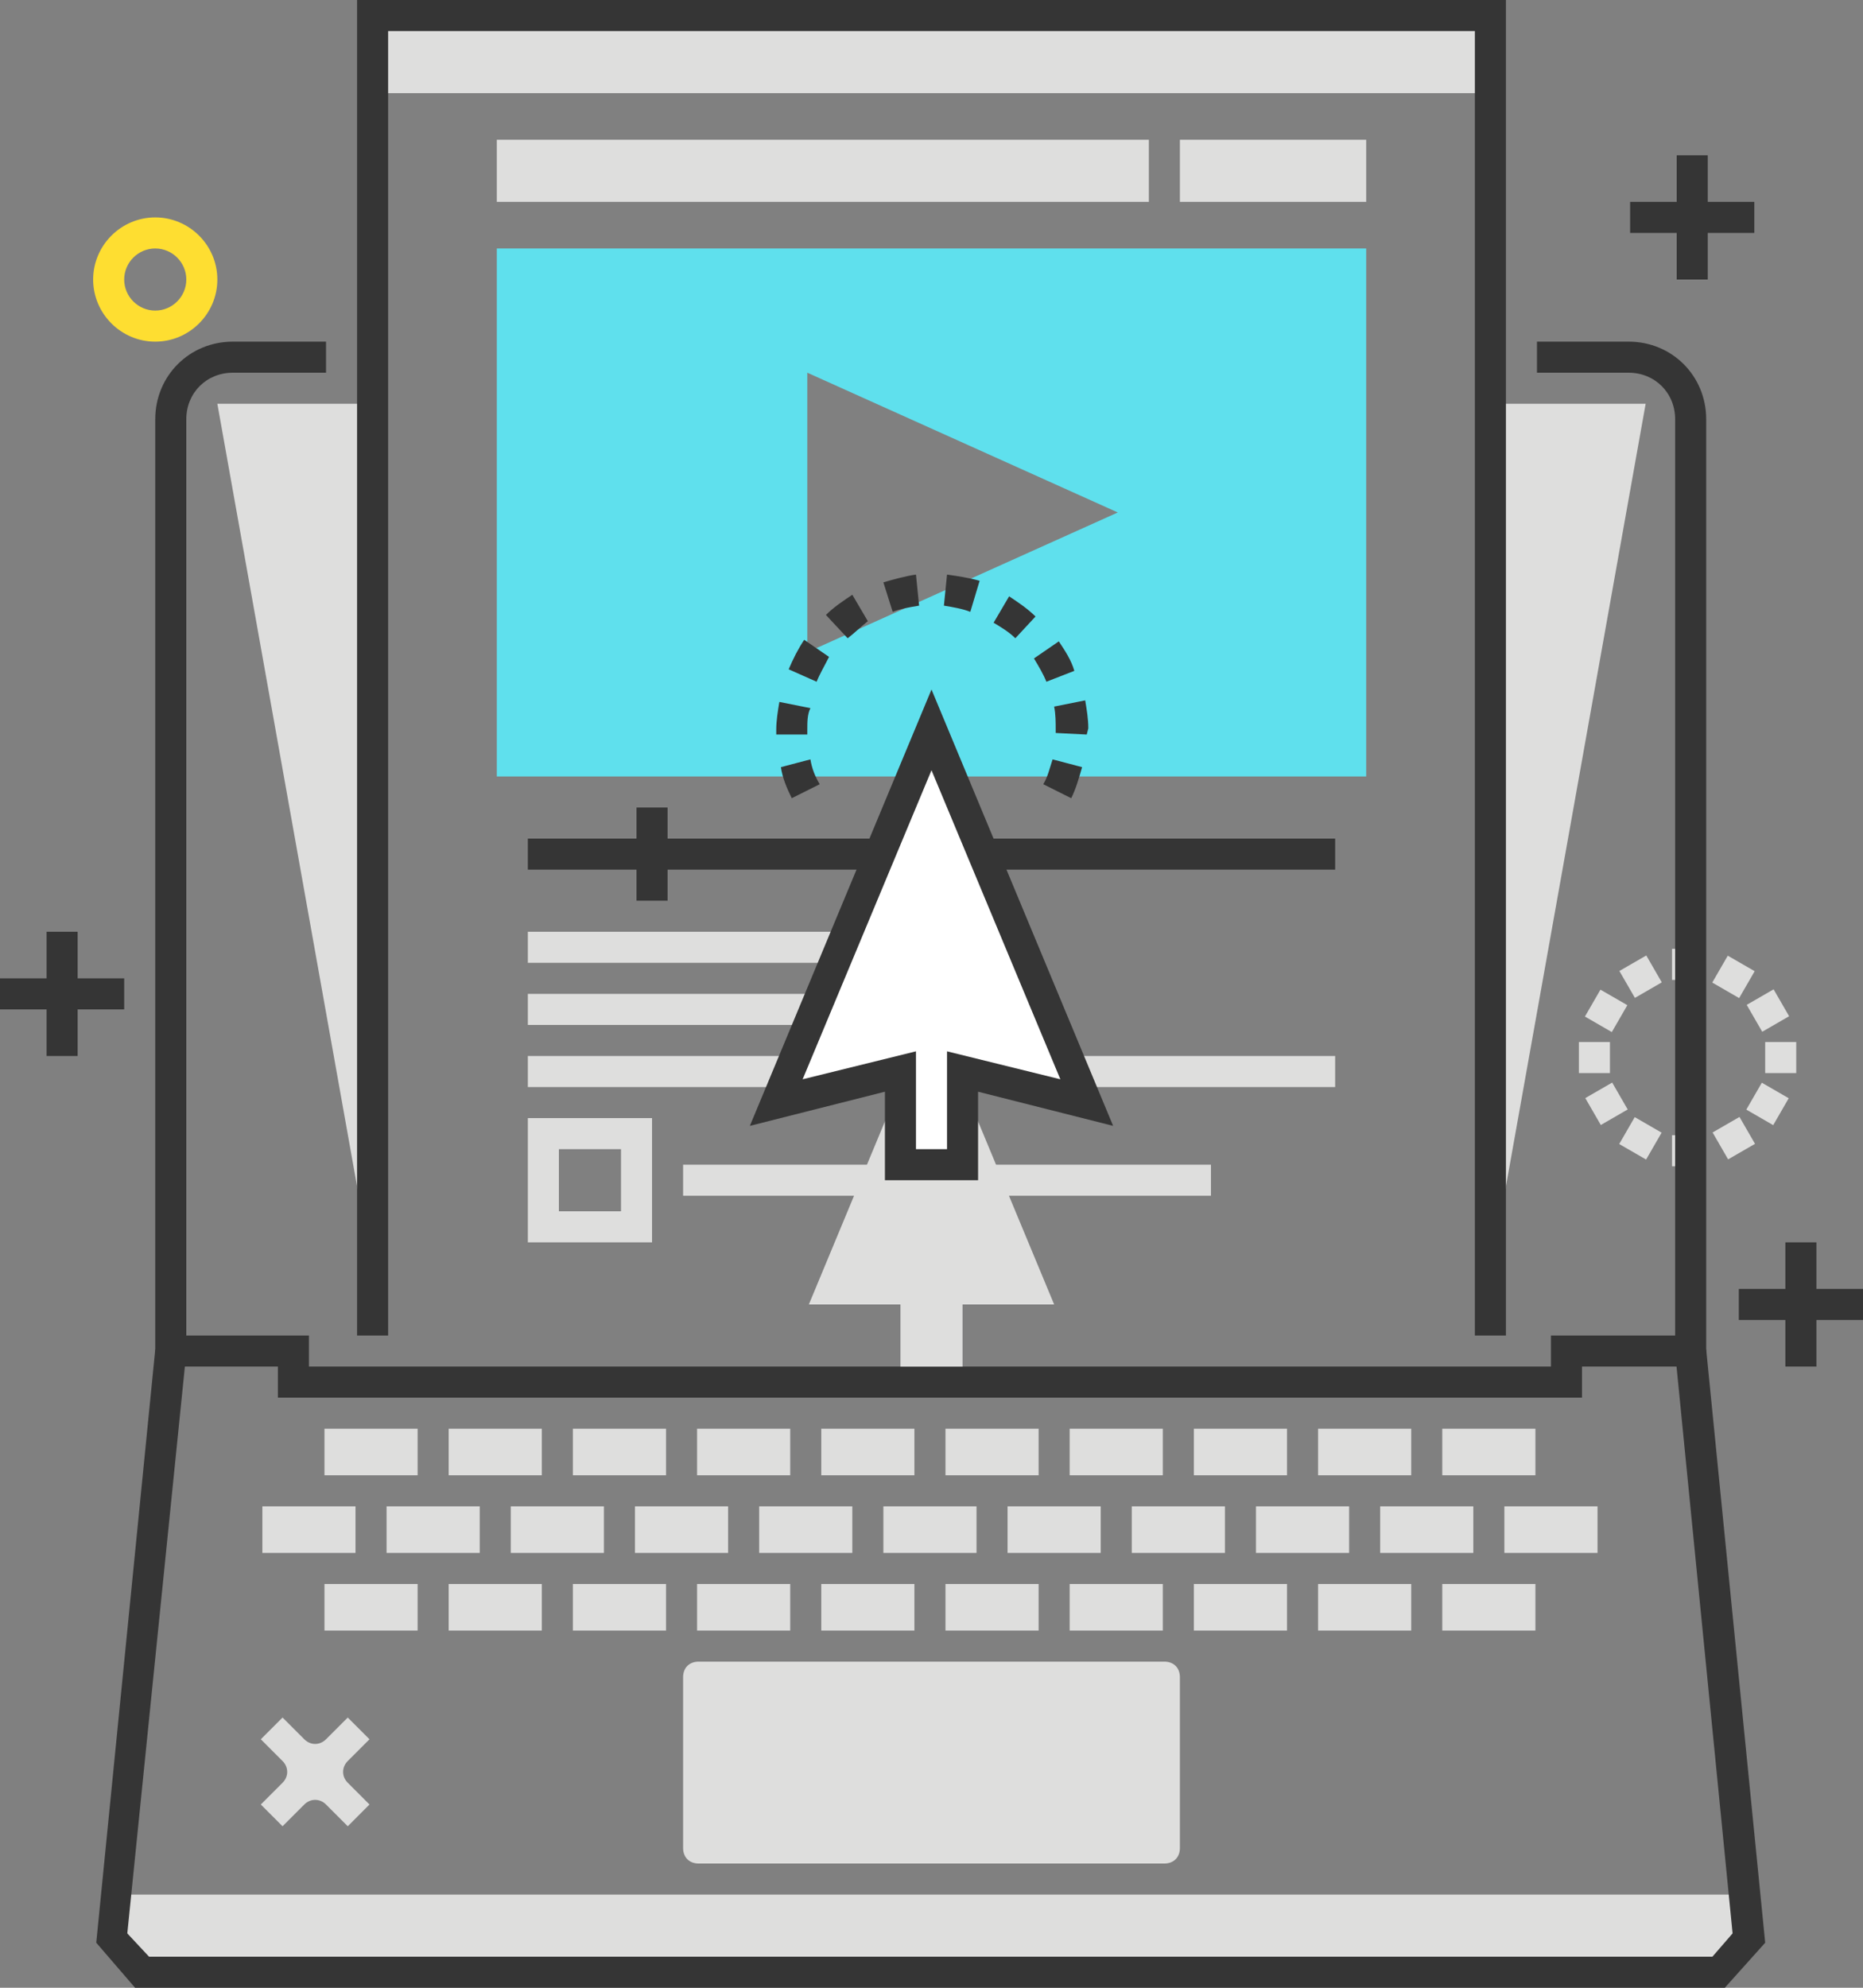 <svg xmlns="http://www.w3.org/2000/svg" xmlns:xlink="http://www.w3.org/1999/xlink" id="Layer_1" style="enable-background:new 0 0 120 128;" viewBox="0 0 120 128" xml:space="preserve"><rect x="0" y="0" width="120" height="128" fill="#808080" stroke="none"/><style type="text/css"> .st0{fill:#DEDEDD;} .st1{fill:#353535;} .st2{fill:#FEDE31;} .st3{fill:#5FE0ED;} .st4{fill:#FFFFFF;} </style><title></title><desc></desc><g id="Layer_2"><g><rect class="st0" height="2" transform="matrix(0.866 -0.5 0.5 0.866 -17.312 61.271)" width="2" x="104.7" y="61.9"></rect><rect class="st0" height="2" transform="matrix(0.866 -0.5 0.5 0.866 -21.704 65.663)" width="2" x="110.7" y="72.3"></rect><rect class="st0" height="2" transform="matrix(0.5 -0.866 0.866 0.5 -4.672 122.175)" width="2" x="102.5" y="64.1"></rect><rect class="st0" height="2" transform="matrix(0.5 -0.866 0.866 0.5 -4.673 134.174)" width="2" x="112.9" y="70.1"></rect><rect class="st0" height="2" width="2" x="101.7" y="67.1"></rect><rect class="st0" height="2" width="2" x="113.7" y="67.1"></rect><rect class="st0" height="2" transform="matrix(0.866 -0.5 0.5 0.866 -21.703 61.255)" width="2" x="102.5" y="70.1"></rect><rect class="st0" height="2" transform="matrix(0.866 -0.5 0.5 0.866 -17.312 65.647)" width="2" x="112.9" y="64.1"></rect><rect class="st0" height="2" transform="matrix(0.5 -0.866 0.866 0.5 -10.665 128.189)" width="2" x="104.7" y="72.3"></rect><rect class="st0" height="2" transform="matrix(0.5 -0.866 0.866 0.5 1.335 128.188)" width="2" x="110.7" y="61.9"></rect><rect class="st0" height="2" width="2" x="107.7" y="73.1"></rect><rect class="st0" height="2" width="2" x="107.7" y="61.1"></rect></g><g><polygon class="st0" points="67.9,84 60,65 52.1,84 "></polygon><rect class="st0" height="5" width="72" x="24" y="1"></rect><polygon class="st0" points="106,26 96,26 96,82 "></polygon><polygon class="st0" points="14,26 24,26 24,82 "></polygon><path class="st0" d="M7.5,122l-0.3,2.8l2,2.2h101.5c0.8-0.9,1.2-1.3,2-2.2l-0.3-2.8H7.5z"></path><path class="st1" d="M101.9,90h-84v-2H10V27c0-2.8,2.2-5,5-5h6v2h-6c-1.7,0-3,1.3-3,3v59h7.9v2h80v-2h8V27c0-1.7-1.3-3-3-3H99v-2 h5.9c2.8,0,5,2.2,5,5v61h-8L101.9,90z"></path><path class="st0" d="M45,107h30c0.6,0,1,0.4,1,1v11c0,0.6-0.4,1-1,1H45c-0.6,0-1-0.4-1-1v-11C44,107.4,44.4,107,45,107z"></path><rect class="st0" height="3" width="6" x="92.9" y="102"></rect><rect class="st0" height="3" width="6" x="84.9" y="102"></rect><rect class="st0" height="3" width="6" x="76.9" y="102"></rect><rect class="st0" height="3" width="6" x="68.9" y="102"></rect><rect class="st0" height="3" width="6" x="60.9" y="102"></rect><rect class="st0" height="3" width="6" x="52.9" y="102"></rect><rect class="st0" height="3" width="6" x="44.9" y="102"></rect><rect class="st0" height="3" width="6" x="36.9" y="102"></rect><rect class="st0" height="3" width="6" x="28.9" y="102"></rect><rect class="st0" height="3" width="6" x="20.9" y="102"></rect><rect class="st0" height="3" width="6" x="88.9" y="97"></rect><rect class="st0" height="3" width="6" x="80.9" y="97"></rect><rect class="st0" height="3" width="6" x="72.9" y="97"></rect><rect class="st0" height="3" width="6" x="64.9" y="97"></rect><rect class="st0" height="3" width="6" x="56.9" y="97"></rect><rect class="st0" height="3" width="6" x="48.9" y="97"></rect><rect class="st0" height="3" width="6" x="40.9" y="97"></rect><rect class="st0" height="3" width="6" x="32.9" y="97"></rect><rect class="st0" height="3" width="6" x="24.9" y="97"></rect><rect class="st0" height="3" width="6" x="16.9" y="97"></rect><rect class="st0" height="3" width="6" x="96.9" y="97"></rect><rect class="st0" height="3" width="6" x="92.9" y="92"></rect><rect class="st0" height="3" width="6" x="84.9" y="92"></rect><rect class="st0" height="3" width="6" x="76.9" y="92"></rect><rect class="st0" height="3" width="6" x="68.9" y="92"></rect><rect class="st0" height="3" width="6" x="60.9" y="92"></rect><rect class="st0" height="3" width="6" x="52.9" y="92"></rect><rect class="st0" height="3" width="6" x="44.9" y="92"></rect><rect class="st0" height="3" width="6" x="36.9" y="92"></rect><rect class="st0" height="3" width="6" x="28.9" y="92"></rect><rect class="st0" height="3" width="6" x="20.9" y="92"></rect><polygon class="st1" points="111.1,128 8.7,128 6.2,125.1 10,86.9 12,87.1 8.2,124.5 9.6,126 110.3,126 111.6,124.5 107.9,87.1 109.9,86.9 113.7,125.1 "></polygon><g><rect class="st1" height="8" width="2" x="3" y="60"></rect><rect class="st1" height="2" width="8" y="63"></rect></g><rect class="st1" height="8" width="2" x="115" y="80"></rect><rect class="st1" height="2" width="8" x="112" y="83"></rect><path class="st2" d="M10,22c-2.2,0-4-1.8-4-4s1.8-4,4-4s4,1.8,4,4C14,20.2,12.2,22,10,22z M10,16c-1.1,0-2,0.9-2,2s0.9,2,2,2 s2-0.9,2-2C12,16.9,11.1,16,10,16z"></path><rect class="st1" height="8" width="2" x="108" y="10"></rect><rect class="st1" height="2" width="8" x="105" y="13"></rect><polygon class="st1" points="97,86 95,86 95,2 25,2 25,86 23,86 23,0 97,0 "></polygon><path class="st3" d="M32,16v34h56V16H32z M52,42V24l20,9L52,42z"></path><g><rect class="st1" height="2" width="52" x="34" y="54"></rect><rect class="st1" height="6" width="2" x="41" y="52"></rect></g><rect class="st0" height="4" width="42" x="32" y="9"></rect><rect class="st0" height="4" width="12" x="76" y="9"></rect><rect class="st0" height="2" width="32" x="34" y="60"></rect><rect class="st0" height="2" width="32" x="34" y="64"></rect><rect class="st0" height="2" width="52" x="34" y="68"></rect><path class="st0" d="M42,80h-8v-8h8V80z M36,78h4v-4h-4V78z"></path><rect class="st0" height="2" width="34" x="44" y="75"></rect><g><polygon class="st4" points="70,71 60,47 50,71 58,69 58,75 62,75 62,69 "></polygon><path class="st1" d="M63,76h-6v-5.7l-8.7,2.2L60,44.4l11.7,28.1L63,70.3V76z M59,74h2v-6.3l7.3,1.8L60,49.6l-8.3,19.9l7.3-1.8V74 z"></path></g><path class="st1" d="M51,51.4c-0.3-0.6-0.6-1.3-0.7-2l1.9-0.5c0.1,0.6,0.3,1.1,0.6,1.6L51,51.4z M69,51.4l-1.8-0.9 c0.3-0.5,0.4-1,0.6-1.6l1.9,0.5C69.5,50.1,69.3,50.8,69,51.4z M50,47.3c0-0.1,0-0.2,0-0.3c0-0.6,0.1-1.2,0.2-1.8l2,0.4 C52,46,52,46.5,52,47l0,0.3L50,47.3z M70,47.3l-2-0.1l0-0.2c0-0.5,0-1-0.1-1.5l2-0.4c0.1,0.6,0.2,1.2,0.2,1.8L70,47.3z M52.6,43.9 l-1.8-0.8c0.3-0.7,0.6-1.3,1-1.9l1.6,1.1C53.1,42.9,52.8,43.4,52.6,43.9z M67.4,43.9c-0.2-0.5-0.5-1-0.8-1.5l1.6-1.1 c0.4,0.6,0.8,1.2,1,1.9L67.4,43.9z M54.6,41.1l-1.4-1.5c0.5-0.5,1.1-0.9,1.7-1.3l1,1.7C55.4,40.4,55,40.8,54.6,41.1L54.6,41.1z M65.4,41.1c-0.4-0.4-0.9-0.7-1.4-1l1-1.7c0.6,0.4,1.2,0.8,1.7,1.3L65.4,41.1z M57.5,39.4l-0.6-1.9c0.7-0.2,1.4-0.4,2.1-0.5l0.2,2 C58.6,39.1,58,39.2,57.5,39.4z M62.5,39.4c-0.5-0.2-1.1-0.3-1.7-0.4l0.2-2c0.7,0.1,1.4,0.2,2.1,0.4L62.5,39.4z"></path><rect class="st0" height="6" width="4" x="58" y="82"></rect></g><path class="st0" d="M23.8,116.2l-1.4-1.4c-0.4-0.4-0.4-1,0-1.4l1.4-1.4l-1.4-1.4L21,112c-0.4,0.4-1,0.4-1.4,0l-1.4-1.4l-1.4,1.4 l1.4,1.4c0.4,0.4,0.4,1,0,1.4l0,0l-1.4,1.4l1.4,1.4l1.4-1.4c0.4-0.4,1-0.4,1.4,0l1.4,1.4L23.8,116.2z"></path></g></svg>